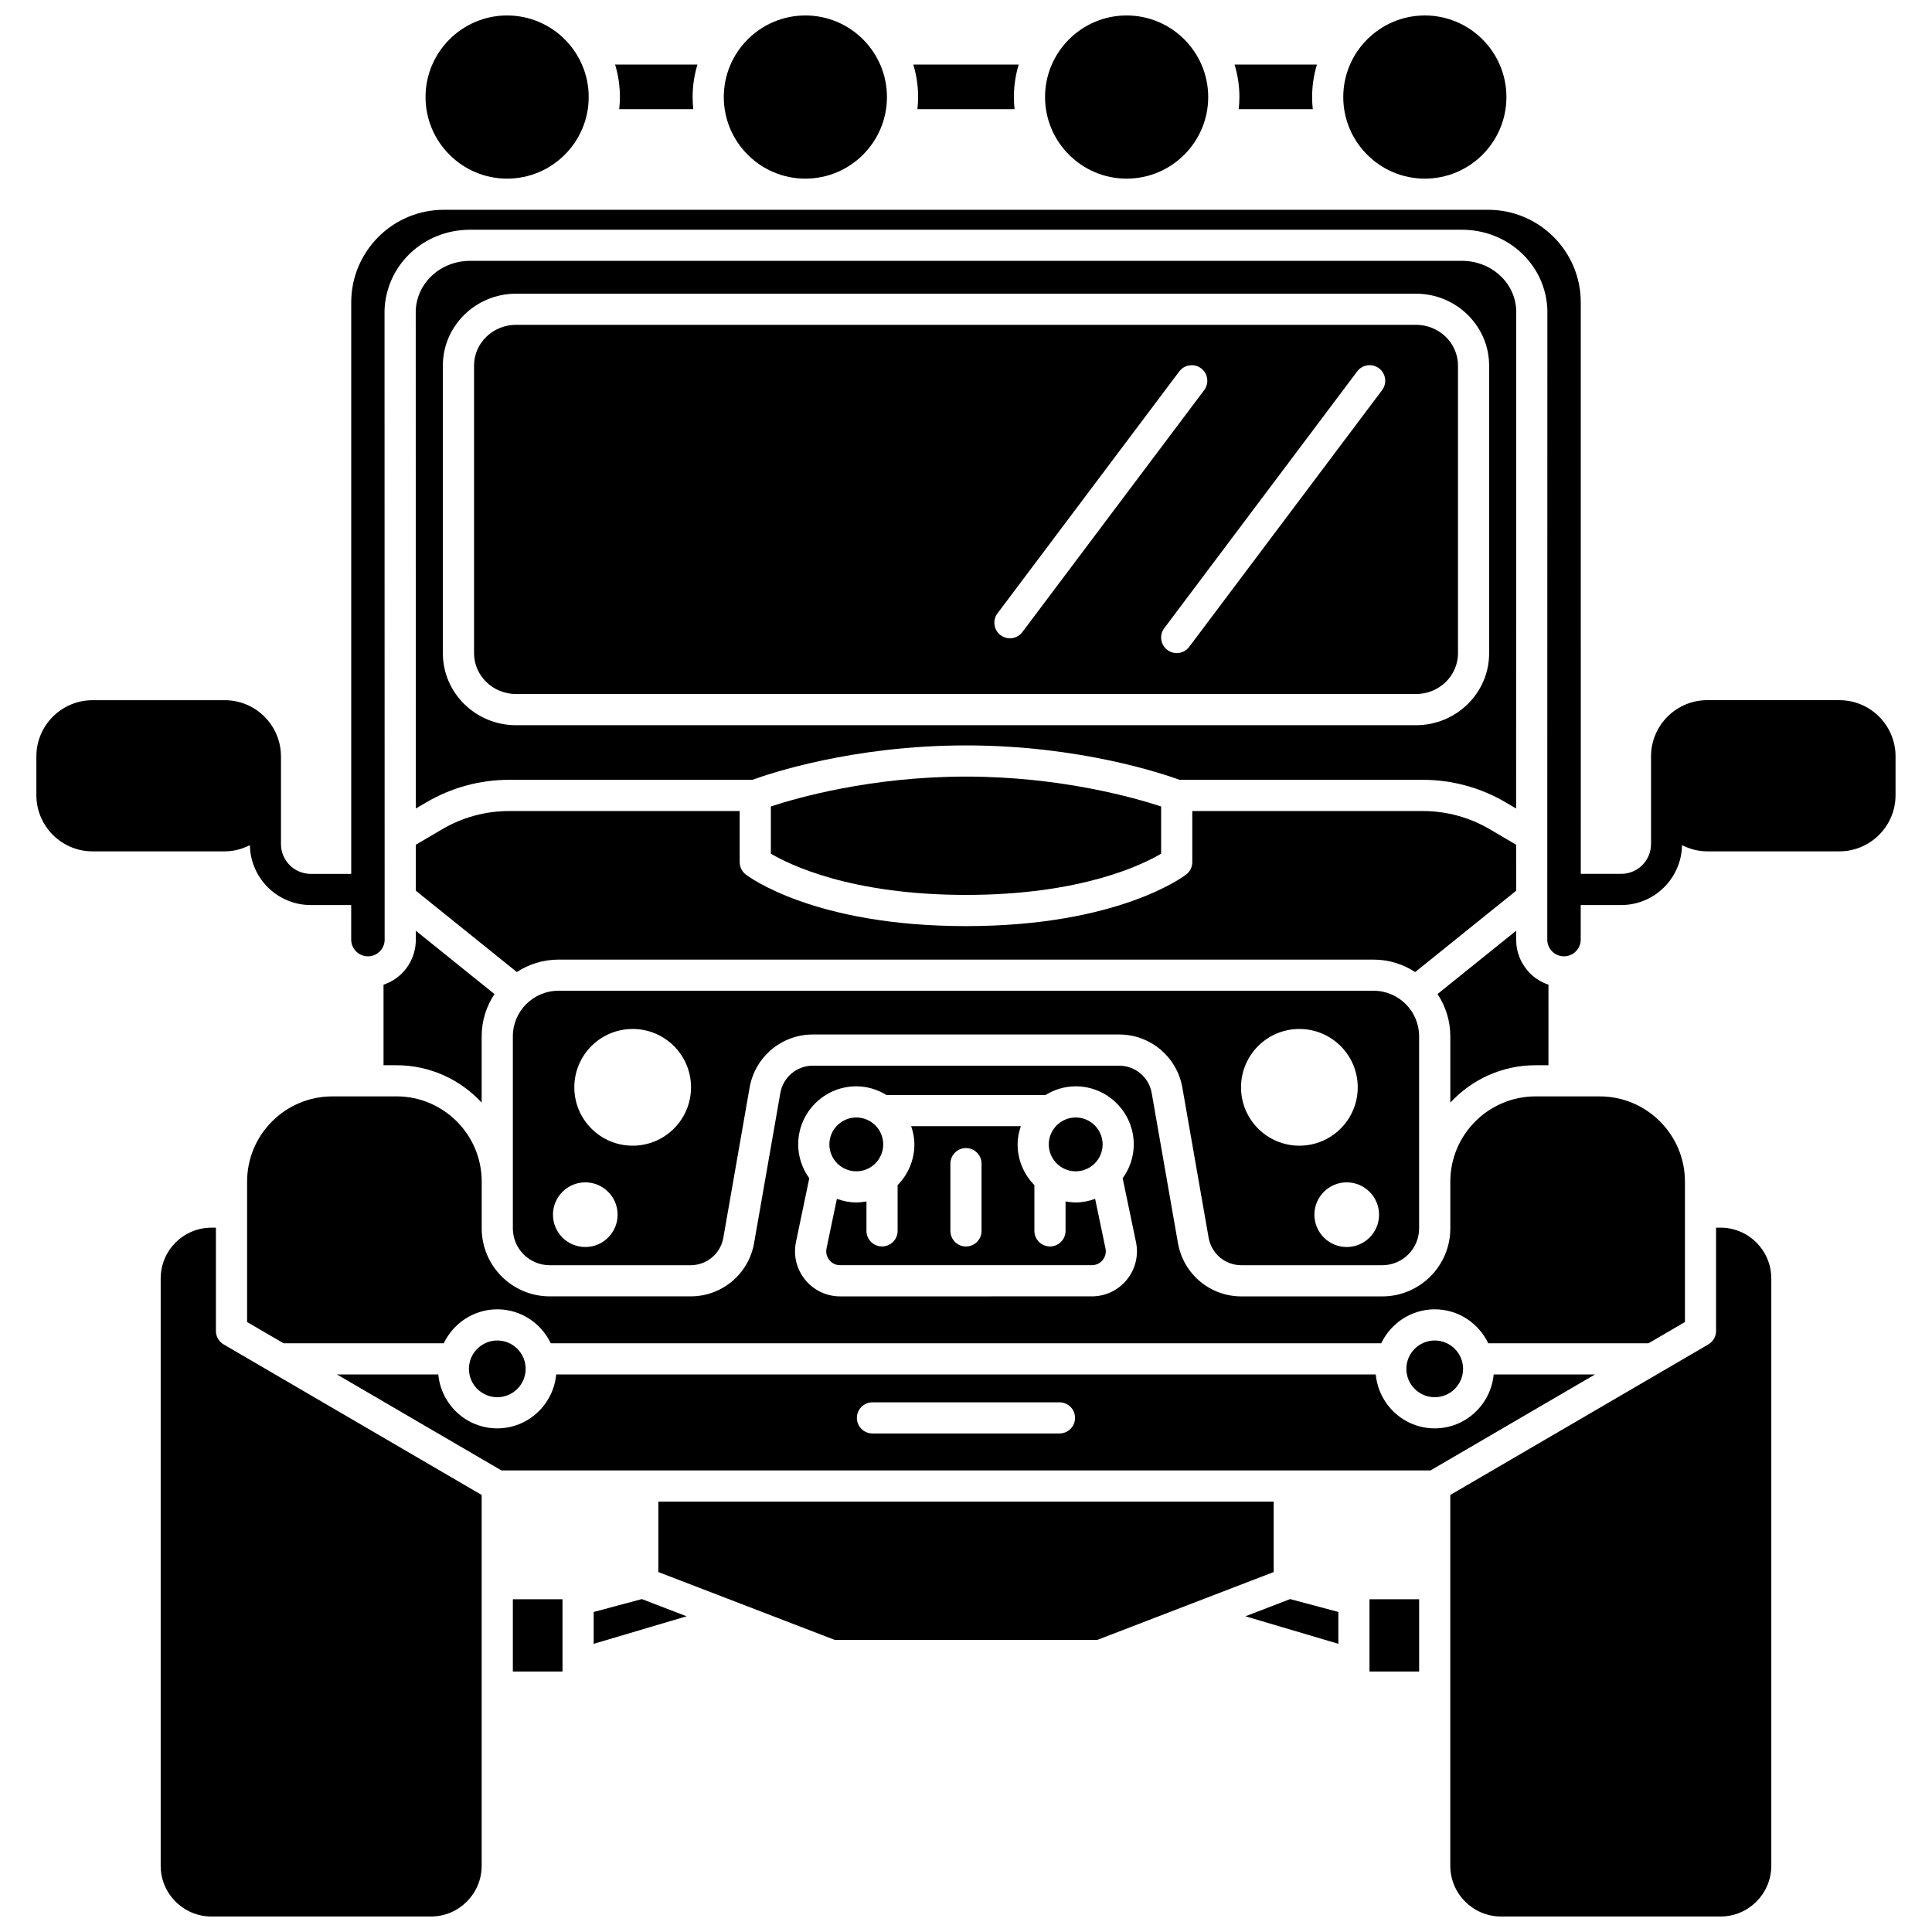 <?xml version="1.0" encoding="UTF-8"?>
<!-- Uploaded to: SVG Repo, www.svgrepo.com, Generator: SVG Repo Mixer Tools -->
<svg width="800px" height="800px" version="1.1" viewBox="144 144 512 512" xmlns="http://www.w3.org/2000/svg">
 <defs>
  <clipPath id="f">
   <path d="m499 148.09h45v43.906h-45z"/>
  </clipPath>
  <clipPath id="e">
   <path d="m256 148.09h45v43.906h-45z"/>
  </clipPath>
  <clipPath id="d">
   <path d="m335 148.09h45v43.906h-45z"/>
  </clipPath>
  <clipPath id="c">
   <path d="m420 148.09h45v43.906h-45z"/>
  </clipPath>
  <clipPath id="b">
   <path d="m186 469h86v182.9h-86z"/>
  </clipPath>
  <clipPath id="a">
   <path d="m528 469h86v182.9h-86z"/>
  </clipPath>
 </defs>
 <path d="m508.01 406.56h-216.02c-6.66 0-12.078 5.418-12.078 12.078v50.895c0 5.387 4.383 9.762 9.762 9.762h37.352c4.281 0 7.93-3.062 8.668-7.285l6.957-39.77c1.43-8.164 8.477-14.09 16.766-14.09h81.16c8.289 0 15.336 5.926 16.766 14.09l6.957 39.77c0.738 4.219 4.387 7.285 8.668 7.285h37.352c5.387 0 9.762-4.383 9.762-9.762v-50.895c0.008-6.66-5.41-12.078-12.07-12.078zm-208.9 67.91c-4.734 0-8.566-3.836-8.566-8.566 0-4.727 3.836-8.566 8.566-8.566 4.727 0 8.566 3.836 8.566 8.566-0.004 4.731-3.836 8.566-8.566 8.566zm12.555-26.852c-8.539 0-15.465-6.922-15.465-15.465 0-8.539 6.926-15.465 15.465-15.465 8.539 0 15.465 6.926 15.465 15.465-0.004 8.539-6.926 15.465-15.465 15.465zm161.22-15.465c0-8.539 6.922-15.465 15.465-15.465 8.539 0 15.465 6.926 15.465 15.465 0 8.539-6.926 15.465-15.465 15.465s-15.465-6.926-15.465-15.465zm28.012 42.316c-4.734 0-8.566-3.836-8.566-8.566 0-4.727 3.836-8.566 8.566-8.566 4.727 0 8.566 3.836 8.566 8.566 0 4.731-3.832 8.566-8.566 8.566z"/>
 <path d="m519.25 230.08h-238.49c-6.141 0-11.133 4.844-11.133 10.801v76.242c0 5.953 4.992 10.801 11.133 10.801h238.49c6.141 0 11.133-4.844 11.133-10.801v-76.238c0-5.957-4.992-10.805-11.133-10.805zm-107.61 83.074c-0.863 0-1.734-0.27-2.477-0.828-1.824-1.371-2.191-3.957-0.82-5.781l48.176-64.117c1.371-1.82 3.961-2.191 5.781-0.82 1.824 1.371 2.191 3.957 0.82 5.781l-48.18 64.113c-0.809 1.082-2.051 1.652-3.301 1.652zm98.629-65.766-51.125 68.043c-0.809 1.082-2.051 1.648-3.305 1.648-0.863 0-1.73-0.27-2.477-0.828-1.824-1.371-2.191-3.957-0.82-5.781l51.125-68.043c1.371-1.82 3.957-2.191 5.781-0.82 1.828 1.371 2.191 3.961 0.82 5.781z"/>
 <path d="m545.79 367.86-6.988-4.106c-5.363-3.156-11.488-4.82-17.707-4.82h-61.125v13.539c0 1.281-0.59 2.481-1.602 3.266-0.723 0.559-18.141 13.691-58.371 13.691s-57.648-13.133-58.371-13.691c-1.012-0.781-1.602-1.988-1.602-3.266v-13.539h-61.129c-6.219 0-12.344 1.668-17.707 4.82l-6.988 4.106 0.004 12.191 26.758 21.551c3.184-2.066 6.957-3.297 11.027-3.297h216.02c4.066 0 7.844 1.23 11.027 3.297l26.758-21.551z"/>
 <path d="m550.93 426.3h3.426l0.004-21.348c-1.801-0.621-3.465-1.594-4.848-2.981-2.398-2.398-3.715-5.59-3.715-8.98v-2.34l-20.84 16.781c2.137 3.219 3.394 7.066 3.394 11.203v17.562c5.637-6.07 13.66-9.898 22.578-9.898z"/>
 <path d="m531.41 213.13h-262.82c-7.824 0-14.16 5.824-14.418 13.258l0.027 131.88 2.801-1.648c6.633-3.898 14.203-5.961 21.891-5.961h64.516c4.246-1.562 26.395-9.117 56.586-9.117 30.191 0 52.34 7.562 56.586 9.117h64.516c7.688 0 15.258 2.062 21.891 5.961l2.801 1.648 0.023-132.03c-0.242-7.289-6.574-13.113-14.398-13.113zm7.227 104c0 10.512-8.699 19.059-19.391 19.059h-238.49c-10.691 0-19.391-8.547-19.391-19.059l-0.004-76.238c0-10.512 8.699-19.059 19.391-19.059h238.49c10.691 0 19.391 8.547 19.391 19.059z"/>
 <path d="m370.93 454.41c3.93 0 7.133-3.199 7.133-7.133 0-3.93-3.199-7.133-7.133-7.133-3.934 0-7.137 3.199-7.137 7.133s3.203 7.133 7.137 7.133z"/>
 <path d="m429.07 454.41c3.934 0 7.137-3.199 7.137-7.133 0-3.93-3.199-7.133-7.137-7.133-3.93 0-7.133 3.199-7.133 7.133s3.203 7.133 7.133 7.133z"/>
 <path d="m451.71 370.23v-12.504c-6.863-2.262-26.555-7.922-51.711-7.922-25.23 0-44.863 5.652-51.711 7.918v12.508c4.894 2.902 21.191 10.93 51.711 10.93 30.492 0.008 46.797-8.012 51.711-10.93z"/>
 <path d="m245.64 404.95v21.348h3.426c8.918 0 16.945 3.828 22.582 9.906v-17.562c0-4.141 1.258-7.988 3.394-11.203l-20.84-16.781v2.34c0 3.391-1.316 6.578-3.715 8.977-1.383 1.379-3.051 2.359-4.848 2.977z"/>
 <path d="m472.27 172.93h19.629c-0.113-1.059-0.176-2.125-0.176-3.211 0-3 0.453-5.891 1.281-8.617h-21.828c0.824 2.731 1.281 5.625 1.281 8.617-0.004 1.082-0.07 2.152-0.188 3.211z"/>
 <path d="m387.13 172.93h25.738c-0.113-1.059-0.176-2.125-0.176-3.211 0-3 0.453-5.891 1.281-8.617h-27.941c0.824 2.731 1.281 5.625 1.281 8.617-0.004 1.082-0.07 2.152-0.184 3.211z"/>
 <g clip-path="url(#f)">
  <path d="m521.6 191.34c11.922 0 21.617-9.699 21.617-21.621 0.004-11.922-9.695-21.621-21.617-21.621-11.922 0-21.621 9.699-21.621 21.617 0 11.926 9.699 21.625 21.621 21.625z"/>
 </g>
 <g clip-path="url(#e)">
  <path d="m278.39 191.34c11.922 0 21.621-9.699 21.621-21.621s-9.695-21.621-21.621-21.621c-11.922 0-21.617 9.699-21.617 21.617 0 11.926 9.699 21.625 21.617 21.625z"/>
 </g>
 <path d="m308.1 172.93h19.629c-0.113-1.059-0.176-2.125-0.176-3.211 0-3 0.453-5.891 1.281-8.617h-21.828c0.824 2.731 1.281 5.625 1.281 8.617-0.008 1.082-0.074 2.152-0.188 3.211z"/>
 <g clip-path="url(#d)">
  <path d="m357.43 191.34c11.922 0 21.621-9.699 21.621-21.621 0.004-11.922-9.699-21.621-21.621-21.621s-21.617 9.699-21.617 21.617c0 11.926 9.695 21.625 21.617 21.625z"/>
 </g>
 <g clip-path="url(#c)">
  <path d="m442.57 191.34c11.922 0 21.617-9.699 21.617-21.621 0.004-11.922-9.695-21.621-21.617-21.621-11.922 0-21.621 9.699-21.621 21.617 0 11.926 9.699 21.625 21.621 21.625z"/>
 </g>
 <path d="m301.33 571.19v8.441l24.621-7.297-11.848-4.559z"/>
 <g clip-path="url(#b)">
  <path d="m201.22 496.72v-27.375h-1.184c-7.418 0-13.453 6.035-13.453 13.449v155.65c0 7.418 6.035 13.453 13.453 13.453h58.16c7.418 0 13.453-6.035 13.453-13.453v-98.262l-68.387-39.898c-1.266-0.738-2.043-2.098-2.043-3.566z"/>
 </g>
 <path d="m481.54 541.95h-163.07v18.656l46.777 17.996h69.512l46.785-17.996z"/>
 <path d="m279.91 567.82h13.156v19.152h-13.156z"/>
 <path d="m474.05 572.33 24.625 7.297v-8.441l-12.777-3.414z"/>
 <g clip-path="url(#a)">
  <path d="m599.96 469.34h-1.184v27.375c0 1.465-0.781 2.828-2.047 3.566l-68.387 39.898v98.262c0 7.418 6.035 13.453 13.453 13.453h58.164c7.418 0 13.453-6.035 13.453-13.453v-155.65c-0.004-7.418-6.035-13.453-13.453-13.453z"/>
 </g>
 <path d="m539.84 508.24c-0.762 7.996-7.434 14.293-15.625 14.293s-14.863-6.297-15.625-14.293h-217.19c-0.762 7.996-7.434 14.293-15.625 14.293s-14.867-6.297-15.625-14.293h-26.863l43.605 25.441h246.2l43.605-25.441zm-115.07 15.645h-49.555c-2.281 0-4.129-1.852-4.129-4.129 0-2.281 1.852-4.129 4.129-4.129h49.555c2.281 0 4.129 1.852 4.129 4.129 0 2.277-1.852 4.129-4.129 4.129z"/>
 <path d="m506.93 567.82h13.156v19.152h-13.156z"/>
 <path d="m516.7 506.76c0 4.141 3.371 7.516 7.516 7.516 4.144 0 7.516-3.371 7.516-7.516s-3.371-7.516-7.516-7.516c-4.144 0-7.516 3.371-7.516 7.516z"/>
 <path d="m268.27 506.76c0 4.141 3.371 7.516 7.516 7.516 4.141 0 7.516-3.371 7.516-7.516s-3.371-7.516-7.516-7.516-7.516 3.371-7.516 7.516z"/>
 <path d="m366.64 479.29h66.711c1.527 0 2.453-0.855 2.867-1.363 0.414-0.512 1.062-1.59 0.746-3.09l-2.742-13.129c-1.617 0.582-3.336 0.953-5.152 0.953-0.922 0-1.812-0.117-2.688-0.273v7.805c0 2.281-1.852 4.129-4.129 4.129-2.281 0-4.129-1.852-4.129-4.129v-12.129c-2.742-2.777-4.445-6.59-4.445-10.793 0-1.695 0.344-3.301 0.852-4.824h-29.059c0.508 1.527 0.852 3.129 0.852 4.824 0 4.203-1.703 8.016-4.445 10.793v12.129c0 2.281-1.852 4.129-4.129 4.129-2.281 0-4.129-1.852-4.129-4.129v-7.805c-0.875 0.156-1.766 0.273-2.688 0.273-1.816 0-3.535-0.371-5.152-0.953l-2.742 13.129c-0.312 1.5 0.336 2.578 0.746 3.09 0.402 0.512 1.328 1.363 2.856 1.363zm29.223-26.906c0-2.281 1.852-4.129 4.129-4.129 2.281 0 4.129 1.852 4.129 4.129v17.82c0 2.281-1.852 4.129-4.129 4.129-2.281 0-4.129-1.852-4.129-4.129z"/>
 <path d="m209.48 457.14v37.207l9.66 5.637h42.461c2.543-5.301 7.922-9 14.184-9 6.266 0 11.637 3.695 14.184 9h220.07c2.543-5.301 7.922-9 14.184-9 6.266 0 11.641 3.695 14.184 9h42.461l9.66-5.637v-37.207c0-12.449-10.129-22.582-22.582-22.582h-17.012c-12.449 0-22.582 10.129-22.582 22.582v12.395c0 9.938-8.086 18.023-18.023 18.023h-37.352c-8.305 0-15.371-5.938-16.805-14.117l-6.957-39.77c-0.734-4.203-4.363-7.25-8.629-7.25l-81.16-0.008c-4.266 0-7.894 3.051-8.629 7.25l-6.957 39.77c-1.434 8.18-8.5 14.117-16.805 14.117h-37.352c-9.938 0-18.023-8.086-18.023-18.023v-12.395c0-12.449-10.129-22.582-22.582-22.582l-17.012 0.008c-12.453 0-22.582 10.129-22.582 22.582zm145.46 16.012 3.531-16.902c-1.828-2.531-2.941-5.617-2.941-8.973 0-8.484 6.906-15.391 15.395-15.391 2.941 0 5.66 0.871 8 2.309h42.137c2.336-1.438 5.062-2.309 8-2.309 8.484 0 15.395 6.906 15.395 15.391 0 3.356-1.109 6.441-2.941 8.973l3.531 16.902c0.738 3.539-0.145 7.176-2.426 9.984-2.281 2.805-5.66 4.414-9.273 4.414l-66.707 0.004c-3.613 0-6.996-1.609-9.273-4.414-2.281-2.805-3.164-6.449-2.426-9.988z"/>
 <path d="m631.46 329.55h-35.023c-8.215 0-14.895 6.684-14.895 14.895v23.238c0 4.352-3.543 7.894-7.894 7.894h-10.723l-0.004-151.45c0-13.523-11.004-24.531-24.531-24.531h-276.78c-13.523 0-24.531 11.004-24.531 24.531v151.46h-10.723c-4.352 0-7.894-3.543-7.894-7.894v-23.238c0-8.215-6.684-14.895-14.895-14.895h-35.031c-8.215-0.004-14.895 6.684-14.895 14.898v10.266c0 8.215 6.684 14.895 14.895 14.895h35.023c2.406 0 4.648-0.629 6.664-1.648 0.156 8.773 7.312 15.875 16.125 15.875h10.723v9.156c0 2.445 1.992 4.434 4.434 4.434 1.184 0 2.301-0.461 3.137-1.297 0.84-0.84 1.297-1.953 1.297-3.137l-0.031-166.75c0.418-12.047 10.375-21.371 22.672-21.371h262.82c12.301 0 22.258 9.324 22.672 21.23l-0.027 166.89c0 1.188 0.457 2.301 1.297 3.137 0.84 0.84 1.953 1.297 3.137 1.297 2.445 0 4.434-1.992 4.434-4.434v-9.156h10.723c8.812 0 15.973-7.098 16.125-15.875 2.016 1.02 4.258 1.648 6.664 1.648h35.023c8.215 0 14.895-6.684 14.895-14.895v-10.266c0.016-8.215-6.664-14.902-14.879-14.902z"/>
</svg>